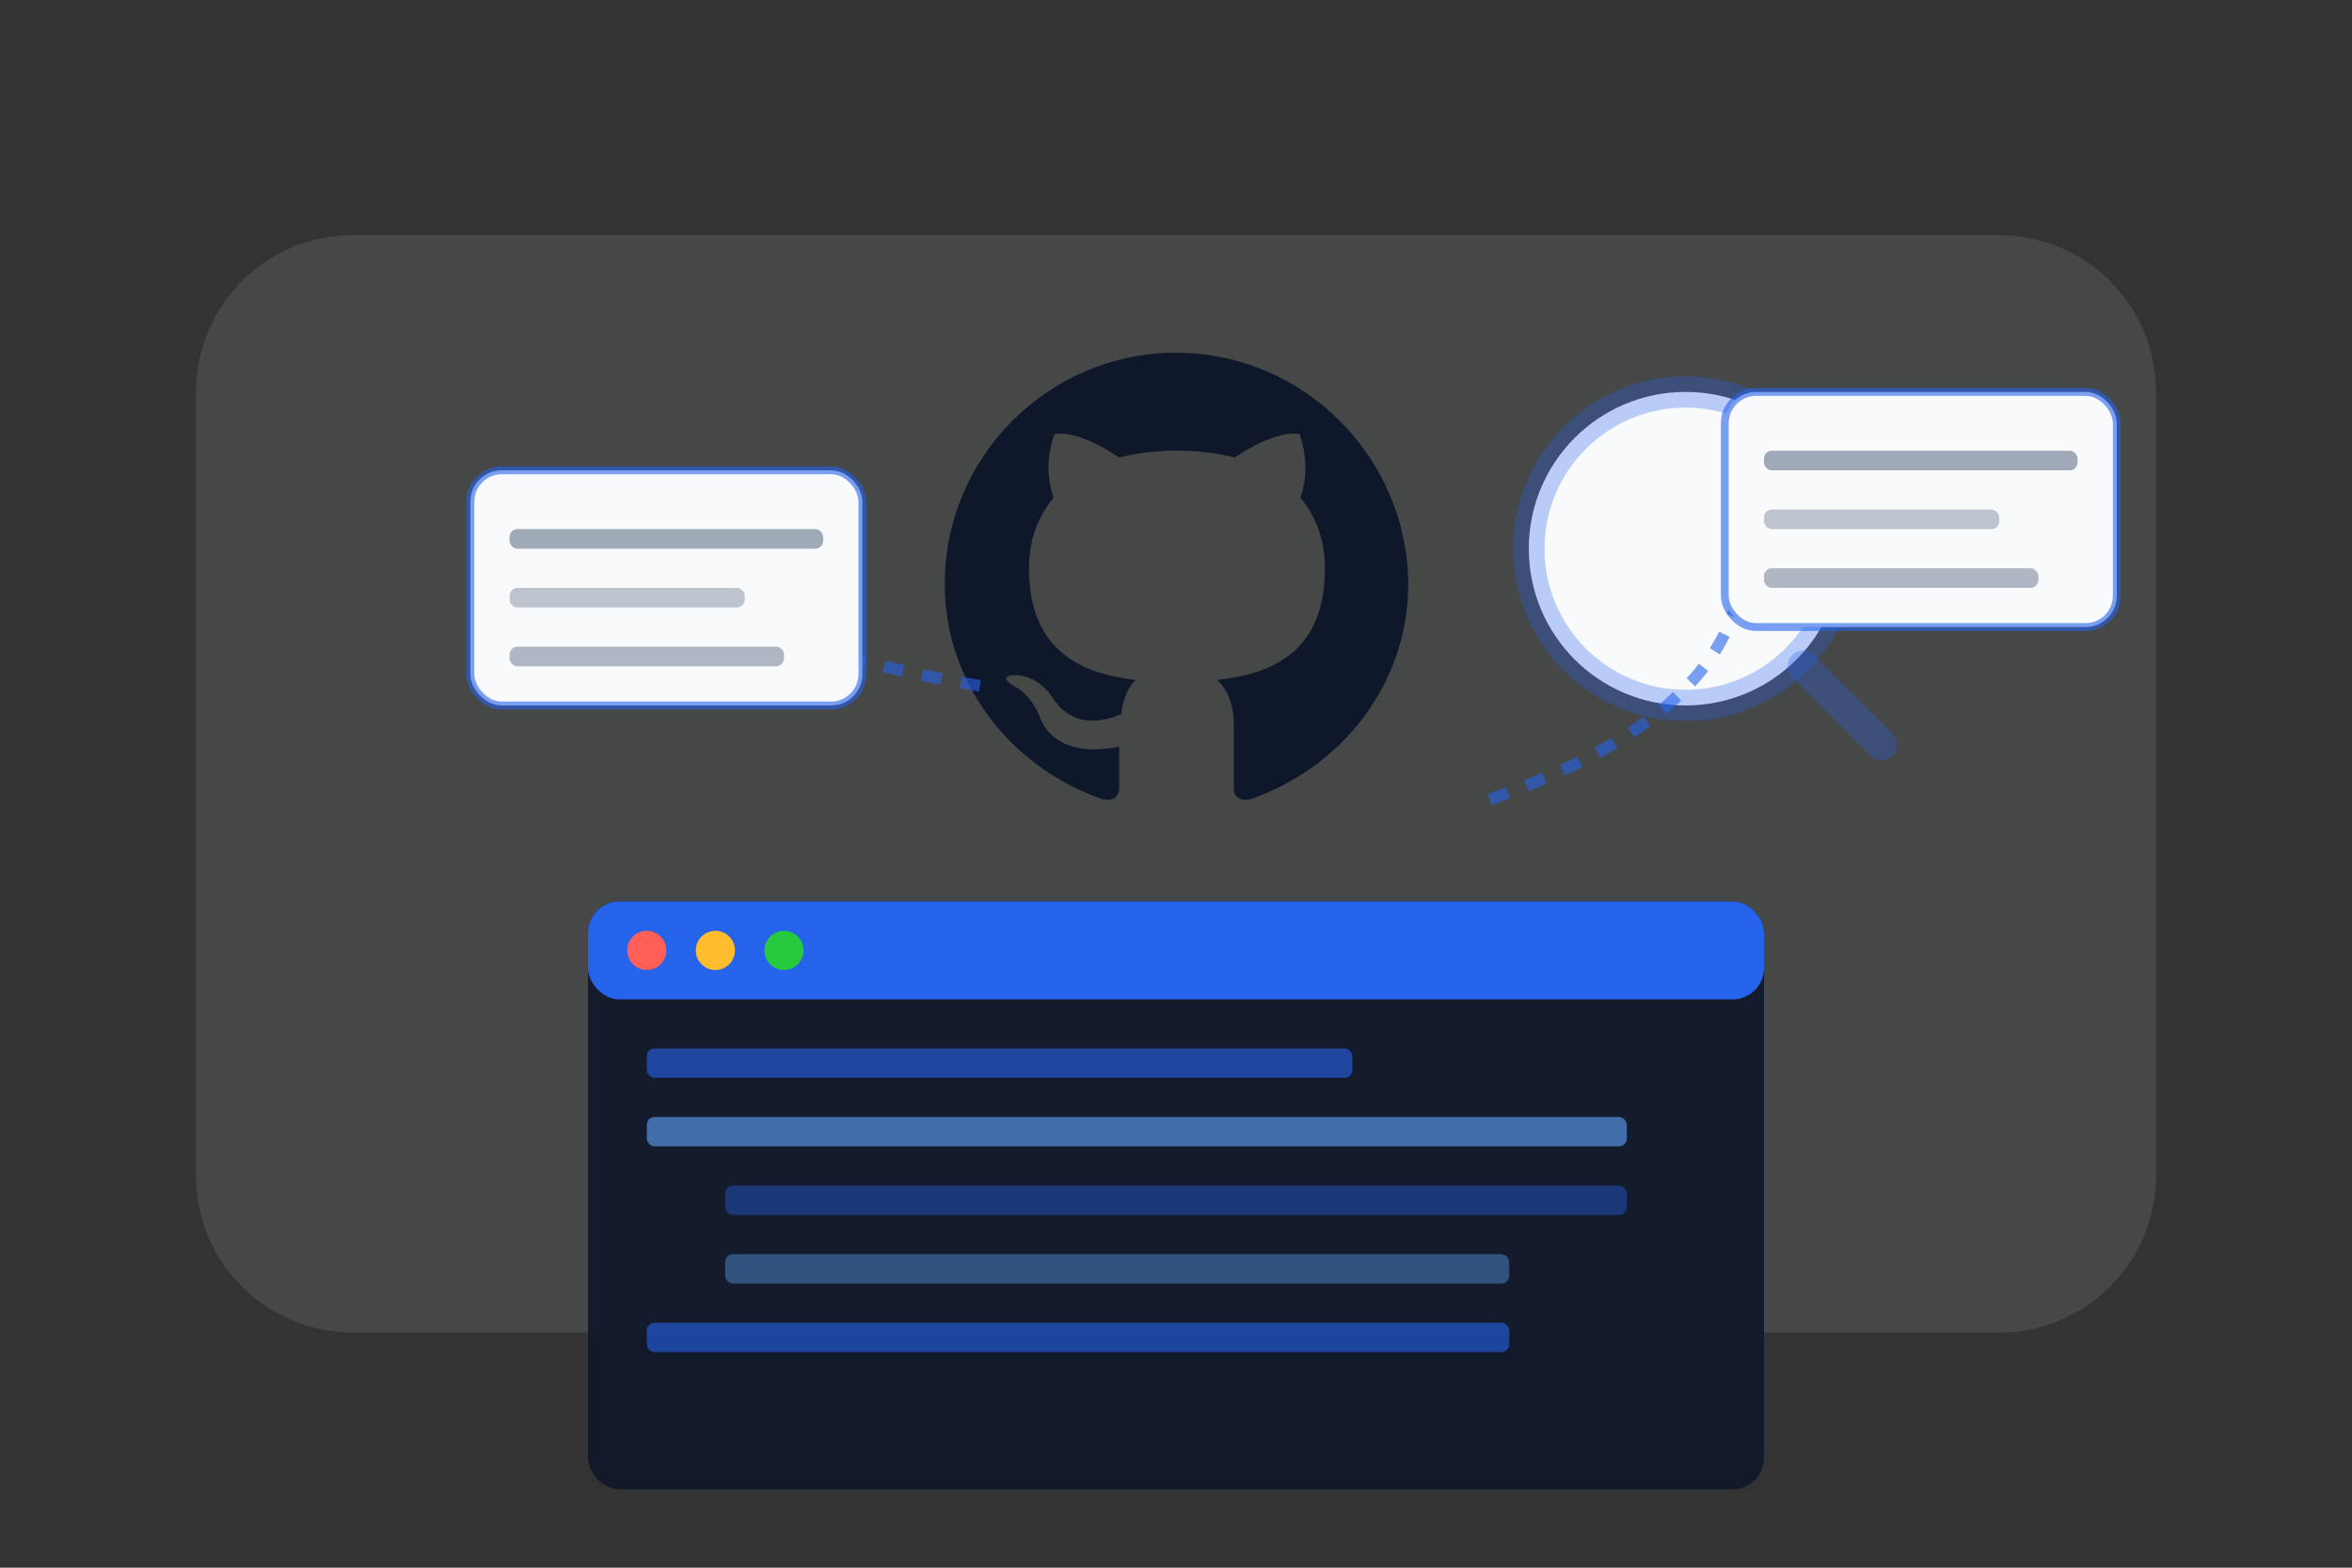 <svg xmlns="http://www.w3.org/2000/svg" width="600" height="400" viewBox="0 0 600 400" fill="none">
  <rect x="0" y="0" width="600" height="400" fill="#333333" stroke="none"/>
  <style>
    .primary { fill: #2563eb; }
    .secondary { fill: #64748b; }
    .light { fill: #f8fafc; }
    .dark { fill: #0f172a; }
    .accent { fill: #60a5fa; }
    @media (prefers-color-scheme: dark) {
      .primary { fill: #3b82f6; }
      .dark { fill: #f8fafc; }
      .light { fill: #0f172a; }
    }
  </style>
  
  <!-- Background Shape -->
  <path class="light" opacity="0.1" d="M50 100C50 77.909 67.909 60 90 60H510C532.091 60 550 77.909 550 100V300C550 322.091 532.091 340 510 340H90C67.909 340 50 322.091 50 300V100Z" />
  
  <!-- GitHub Logo -->
  <path class="dark" d="M300 90C267.5 90 241 116.5 241 149C241 174.5 258 196 281.5 204C284.5 204.5 285.5 202.75 285.5 201.25V190.5C268.75 194 265.5 183.5 265.5 183.5C263 177 259 175.25 259 175.25C253.5 172 259.5 172.25 259.5 172.25C265.5 172.75 268.5 178 268.5 178C274 186.5 282.25 183.75 286 182.25C286.5 178 288 175 289.75 173.5C276.5 172 262.5 166.5 262.5 145C262.5 137.5 265 131.5 268.75 127C268.25 125.5 266 119 269 110.75C269 110.75 274.5 109.25 285.5 116.75C290.25 115.5 295.25 115 300.25 115C305.25 115 310.25 115.5 315 116.75C326 109.25 331.5 110.75 331.5 110.75C334.5 119 332.25 125.5 331.75 127C335.5 131.5 338 137.5 338 145C338 166.75 324 172 310.5 173.5C312.75 175.5 314.75 179.25 314.75 185C314.75 193.5 314.75 200.5 314.75 201.25C314.75 202.75 315.75 204.5 318.75 204C342.25 196 359.25 174.5 359.25 149C359 116.5 332.5 90 300 90Z" />
  
  <!-- Code Window -->
  <rect x="150" y="230" width="300" height="150" rx="8" class="dark" opacity="0.9" />
  <rect x="150" y="230" width="300" height="25" rx="8" class="primary" />
  <circle cx="165" cy="242.5" r="5" fill="#FF5F56" />
  <circle cx="182.5" cy="242.5" r="5" fill="#FFBD2E" />
  <circle cx="200" cy="242.5" r="5" fill="#27C93F" />
  
  <!-- Code Lines -->
  <rect x="165" y="267.5" width="180" height="7.5" rx="2" class="primary" opacity="0.6" />
  <rect x="165" y="285" width="250" height="7.5" rx="2" class="accent" opacity="0.6" />
  <rect x="185" y="302.5" width="230" height="7.5" rx="2" class="primary" opacity="0.4" />
  <rect x="185" y="320" width="200" height="7.5" rx="2" class="accent" opacity="0.4" />
  <rect x="165" y="337.5" width="220" height="7.5" rx="2" class="primary" opacity="0.6" />
  
  <!-- Search Elements -->
  <circle cx="430" cy="140" r="40" stroke-width="8" stroke="rgba(37, 99, 235, 0.3)" class="light" />
  <path d="M460 170L480 190" stroke-width="8" stroke="rgba(37, 99, 235, 0.3)" stroke-linecap="round" />
  
  <!-- Connection Lines -->
  <path d="M380 204C420 190 445 170 445 140" stroke-width="3" stroke="rgba(37, 99, 235, 0.6)" stroke-dasharray="5 5" />
  <path d="M250 175C220 170 180 160 180 140" stroke-width="3" stroke="rgba(37, 99, 235, 0.6)" stroke-dasharray="5 5" />
  
  <!-- Floating Documents -->
  <rect x="120" y="120" width="100" height="60" rx="8" class="light" stroke="rgba(37, 99, 235, 0.6)" stroke-width="2" />
  <rect x="130" y="135" width="80" height="5" rx="2" class="secondary" opacity="0.6" />
  <rect x="130" y="150" width="60" height="5" rx="2" class="secondary" opacity="0.4" />
  <rect x="130" y="165" width="70" height="5" rx="2" class="secondary" opacity="0.5" />
  
  <rect x="440" y="100" width="100" height="60" rx="8" class="light" stroke="rgba(37, 99, 235, 0.6)" stroke-width="2" />
  <rect x="450" y="115" width="80" height="5" rx="2" class="secondary" opacity="0.6" />
  <rect x="450" y="130" width="60" height="5" rx="2" class="secondary" opacity="0.4" />
  <rect x="450" y="145" width="70" height="5" rx="2" class="secondary" opacity="0.5" />
</svg> 